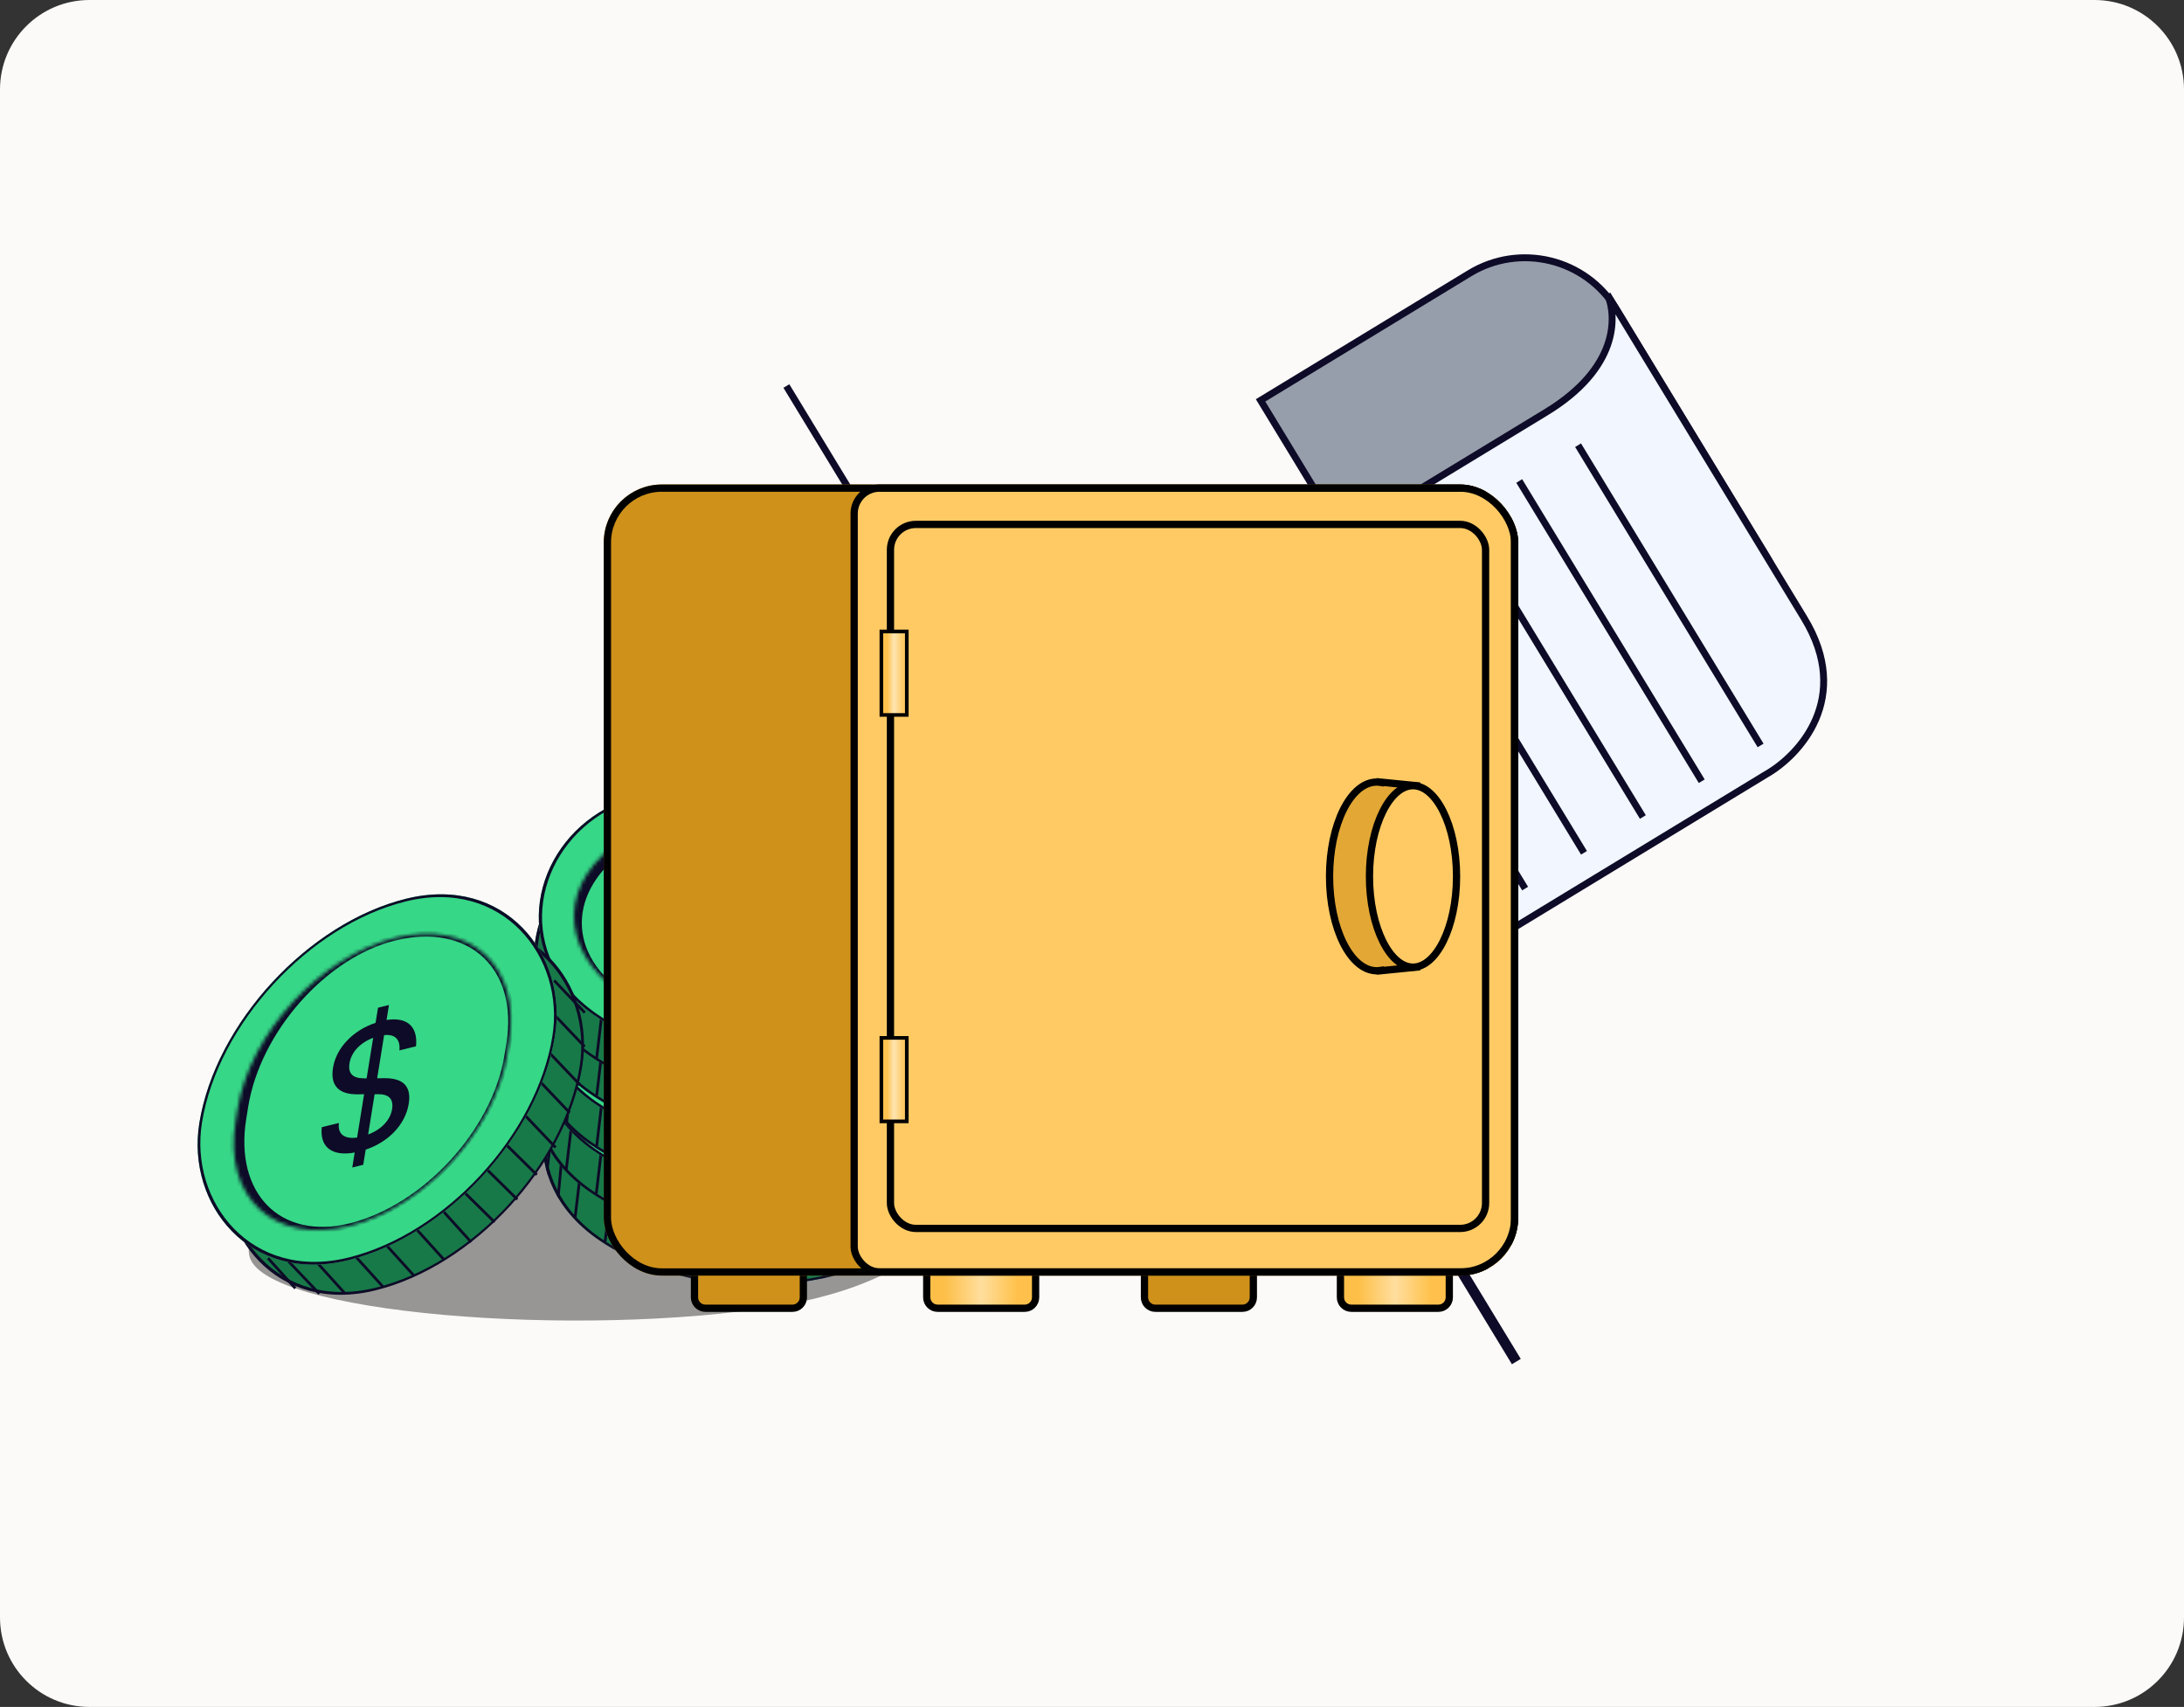 <svg width="586" height="458" viewBox="0 0 586 458" fill="none" xmlns="http://www.w3.org/2000/svg">
<rect x="0" y="0" width="586" height="458" fill="#333333" stroke="none"/>
<g clip-path="url(#clip0_102_1043)">
<path d="M0 24C0 10.745 10.745 0 24 0H562C575.255 0 586 10.745 586 24V434C586 447.255 575.255 458 562 458H24C10.745 458 0 447.255 0 434V24Z" fill="#FCFAF8"/>
<path d="M433.675 82.934L474.006 149.278C482.226 162.8 477.927 180.427 464.405 188.647L432.813 207.852C419.291 216.072 401.665 211.774 393.445 198.252L338.229 107.423L394.306 73.334C407.828 65.114 425.455 69.412 433.675 82.934Z" fill="#979EAB" stroke="#0D0B27" stroke-width="1.849"/>
<path d="M414.814 110.625C434.402 98.718 433.774 84.874 431.363 79.128L484.09 165.864C497.15 187.347 482.719 202.754 473.871 207.772L354.609 280.272L295.552 183.125L414.814 110.625Z" fill="#F1F6FF"/>
<path d="M431.363 79.128C433.774 84.874 434.402 98.718 414.814 110.625C395.227 122.532 327.145 163.919 295.552 183.125L354.609 280.272L473.871 207.772C482.719 202.754 497.15 187.347 484.09 165.864C471.03 144.381 443.439 98.993 431.275 78.984" stroke="#0D0B27" stroke-width="1.849"/>
<line x1="295.467" y1="182.094" x2="406.858" y2="365.331" stroke="#0D0B27" stroke-width="2.773"/>
<line x1="423.422" y1="119.455" x2="472.396" y2="200.016" stroke="#0D0B27" stroke-width="1.849"/>
<line x1="407.63" y1="129.055" x2="456.604" y2="209.616" stroke="#0D0B27" stroke-width="1.849"/>
<line x1="391.834" y1="138.658" x2="440.807" y2="219.219" stroke="#0D0B27" stroke-width="1.849"/>
<line x1="376.037" y1="148.261" x2="425.011" y2="228.822" stroke="#0D0B27" stroke-width="1.849"/>
<line x1="360.241" y1="157.863" x2="409.215" y2="238.424" stroke="#0D0B27" stroke-width="1.849"/>
<line x1="344.445" y1="167.466" x2="393.418" y2="248.027" stroke="#0D0B27" stroke-width="1.849"/>
<line x1="328.648" y1="177.069" x2="377.622" y2="257.63" stroke="#0D0B27" stroke-width="1.849"/>
<line x1="269.574" y1="199.934" x2="210.998" y2="103.577" stroke="#0D0B27" stroke-width="1.849"/>
<path d="M260.875 297.209C263.497 312.99 261.645 341.637 208.77 350.422C155.895 359.208 69.489 352.531 66.867 336.75C64.245 320.968 103.079 296.358 155.954 287.572C208.829 278.787 258.253 281.427 260.875 297.209Z" fill="black" fill-opacity="0.4"/>
<g clip-path="url(#clip1_102_1043)">
<rect width="98.297" height="98.297" rx="49.149" transform="matrix(0.818 0.575 -0.849 0.529 203.47 252.124)" fill="#177948"/>
<line x1="188.211" y1="332.377" x2="186.923" y2="343.213" stroke="#0D0B27" stroke-width="0.739"/>
<line x1="179.86" y1="330.122" x2="178.572" y2="340.958" stroke="#0D0B27" stroke-width="0.739"/>
<line x1="171.327" y1="326.841" x2="170.039" y2="337.677" stroke="#0D0B27" stroke-width="0.739"/>
<line x1="163.644" y1="322.348" x2="162.356" y2="333.184" stroke="#0D0B27" stroke-width="0.739"/>
<line x1="155.602" y1="315.797" x2="154.314" y2="326.633" stroke="#0D0B27" stroke-width="0.739"/>
<line x1="150.831" y1="309.724" x2="149.723" y2="321.589" stroke="#0D0B27" stroke-width="0.739"/>
<line x1="147.868" y1="304.946" x2="146.58" y2="315.782" stroke="#0D0B27" stroke-width="0.739"/>
<line x1="195.783" y1="333.151" x2="195.099" y2="344.412" stroke="#0D0B27" stroke-width="0.739"/>
<line x1="204.379" y1="333.768" x2="203.696" y2="345.029" stroke="#0D0B27" stroke-width="0.739"/>
<line x1="212.796" y1="333.358" x2="212.112" y2="344.619" stroke="#0D0B27" stroke-width="0.739"/>
<line x1="222.061" y1="331.751" x2="220.952" y2="343.616" stroke="#0D0B27" stroke-width="0.739"/>
<line x1="231.571" y1="328.497" x2="230.463" y2="340.363" stroke="#0D0B27" stroke-width="0.739"/>
<line x1="239.023" y1="325.602" x2="237.915" y2="337.468" stroke="#0D0B27" stroke-width="0.739"/>
<line x1="247.57" y1="319.864" x2="246.462" y2="331.729" stroke="#0D0B27" stroke-width="0.739"/>
<line x1="254.481" y1="313.881" x2="253.372" y2="325.747" stroke="#0D0B27" stroke-width="0.739"/>
</g>
<rect x="-0.011" y="0.408" width="97.558" height="97.558" rx="48.779" transform="matrix(0.818 0.575 -0.849 0.529 203.814 252.323)" stroke="#0D0B27" stroke-width="0.739"/>
<g clip-path="url(#clip2_102_1043)">
<rect width="98.297" height="98.297" rx="49.149" transform="matrix(0.818 0.575 -0.849 0.529 204.759 241.288)" fill="#36D787"/>
<mask id="path-34-inside-1_102_1043" fill="white">
<path d="M172.59 272.547C190.182 261.589 218.193 262.362 235.154 274.273C252.115 286.185 251.603 304.725 234.011 315.683L231.221 317.421C213.629 328.38 185.618 327.607 168.657 315.695C151.696 303.783 152.208 285.243 169.8 274.285L172.59 272.547Z"/>
</mask>
<path d="M172.59 272.547C190.182 261.589 218.193 262.362 235.154 274.273C252.115 286.185 251.603 304.725 234.011 315.683L231.221 317.421C213.629 328.38 185.618 327.607 168.657 315.695C151.696 303.783 152.208 285.243 169.8 274.285L172.59 272.547Z" fill="#36D787"/>
<path d="M170.171 270.848C188.109 259.674 216.672 260.462 233.967 272.608L235.781 273.883C253.076 286.029 252.554 304.934 234.616 316.108L233.406 315.259C250.652 304.516 251.153 286.341 234.526 274.664C218.902 263.691 192.255 263.504 175.009 274.246L170.171 270.848ZM231.826 317.846C213.887 329.02 185.325 328.232 168.03 316.085L166.215 314.811C148.921 302.665 149.442 283.76 167.381 272.586L172.219 275.984C154.974 286.726 153.66 304.331 169.285 315.304C185.911 326.981 213.37 327.739 230.616 316.997L231.826 317.846ZM166.215 314.811C148.921 302.665 149.442 283.76 167.381 272.586L170.171 270.848C188.109 259.674 216.672 260.462 233.967 272.608L234.526 274.664C218.902 263.691 192.255 263.504 175.009 274.246L172.219 275.984C154.974 286.726 153.66 304.331 169.285 315.304L166.215 314.811ZM235.781 273.883C253.076 286.029 252.554 304.934 234.616 316.108L231.826 317.846C213.887 329.02 185.325 328.232 168.03 316.085L169.285 315.304C185.911 326.981 213.37 327.739 230.616 316.997L233.406 315.259C250.652 304.516 251.153 286.341 234.526 274.664L235.781 273.883Z" fill="#0D0B27" mask="url(#path-34-inside-1_102_1043)"/>
<path d="M182.03 306.68L185.483 304.529C180.695 300.741 180.338 296.5 184.803 293.411L188.674 296.129C186.182 297.784 186.315 300.112 188.936 302.379L198.933 296.151L197.861 294.973C194.377 291.089 194.666 287.781 198.801 285.205C203.378 282.354 209.92 282.639 215.394 285.898L218.887 283.722L221.364 285.462L217.911 287.612C222.154 291.177 222.163 295.121 217.777 298.212L214.022 295.575C216.437 293.866 216.573 291.78 214.418 289.788L204.462 295.99L205.61 297.276C209.171 301.213 208.887 304.366 204.872 306.867C200.094 309.843 193.592 309.533 188.001 306.244L184.508 308.42L182.03 306.68ZM202.128 293.34L202.586 293.875L211.941 288.048C208.675 286.287 205.207 286.139 202.637 287.739C200.309 289.19 200.101 291.012 202.128 293.34ZM201.343 298.908L200.768 298.291L191.494 304.068C194.798 305.857 198.305 306.032 200.835 304.457C203.163 303.006 203.371 301.184 201.343 298.908Z" fill="#0D0B27"/>
</g>
<rect x="-0.011" y="0.408" width="97.558" height="97.558" rx="48.779" transform="matrix(0.818 0.575 -0.849 0.529 205.103 241.487)" stroke="#0D0B27" stroke-width="0.739"/>
<g clip-path="url(#clip3_102_1043)">
<rect width="98.297" height="98.297" rx="49.149" transform="matrix(0.818 0.575 -0.849 0.529 201.097 239.267)" fill="#177948"/>
<line x1="185.839" y1="319.52" x2="184.551" y2="330.356" stroke="#0D0B27" stroke-width="0.739"/>
<line x1="177.486" y1="317.266" x2="176.198" y2="328.102" stroke="#0D0B27" stroke-width="0.739"/>
<line x1="168.954" y1="313.983" x2="167.666" y2="324.819" stroke="#0D0B27" stroke-width="0.739"/>
<line x1="161.273" y1="309.489" x2="159.985" y2="320.325" stroke="#0D0B27" stroke-width="0.739"/>
<line x1="153.229" y1="302.939" x2="151.941" y2="313.775" stroke="#0D0B27" stroke-width="0.739"/>
<line x1="148.458" y1="296.866" x2="147.349" y2="308.731" stroke="#0D0B27" stroke-width="0.739"/>
<line x1="145.496" y1="292.089" x2="144.208" y2="302.925" stroke="#0D0B27" stroke-width="0.739"/>
<line x1="193.41" y1="320.293" x2="192.726" y2="331.554" stroke="#0D0B27" stroke-width="0.739"/>
<line x1="202.007" y1="320.91" x2="201.323" y2="332.171" stroke="#0D0B27" stroke-width="0.739"/>
<line x1="210.423" y1="320.501" x2="209.74" y2="331.762" stroke="#0D0B27" stroke-width="0.739"/>
<line x1="219.688" y1="318.895" x2="218.579" y2="330.761" stroke="#0D0B27" stroke-width="0.739"/>
<line x1="229.199" y1="315.639" x2="228.091" y2="327.505" stroke="#0D0B27" stroke-width="0.739"/>
<line x1="236.651" y1="312.745" x2="235.543" y2="324.61" stroke="#0D0B27" stroke-width="0.739"/>
<line x1="245.196" y1="307.006" x2="244.088" y2="318.872" stroke="#0D0B27" stroke-width="0.739"/>
<line x1="252.108" y1="301.024" x2="251" y2="312.889" stroke="#0D0B27" stroke-width="0.739"/>
</g>
<rect x="-0.011" y="0.408" width="97.558" height="97.558" rx="48.779" transform="matrix(0.818 0.575 -0.849 0.529 201.441 239.465)" stroke="#0D0B27" stroke-width="0.739"/>
<g clip-path="url(#clip4_102_1043)">
<rect width="98.297" height="98.297" rx="49.149" transform="matrix(0.818 0.575 -0.849 0.529 202.384 228.429)" fill="#36D787"/>
<mask id="path-56-inside-2_102_1043" fill="white">
<path d="M170.217 259.687C187.809 248.729 215.82 249.502 232.781 261.414C249.742 273.326 249.23 291.866 231.638 302.824L228.848 304.562C211.256 315.52 183.245 314.747 166.284 302.835C149.323 290.923 149.835 272.384 167.427 261.425L170.217 259.687Z"/>
</mask>
<path d="M170.217 259.687C187.809 248.729 215.82 249.502 232.781 261.414C249.742 273.326 249.23 291.866 231.638 302.824L228.848 304.562C211.256 315.52 183.245 314.747 166.284 302.835C149.323 290.923 149.835 272.384 167.427 261.425L170.217 259.687Z" fill="#36D787"/>
<path d="M167.798 257.988C185.736 246.814 214.299 247.602 231.594 259.749L233.408 261.023C250.703 273.17 250.181 292.075 232.243 303.249L231.033 302.399C248.279 291.657 248.78 273.482 232.153 261.805C216.529 250.831 189.882 250.644 172.636 261.386L167.798 257.988ZM229.453 304.987C211.514 316.161 182.952 315.372 165.657 303.226L163.842 301.952C146.548 289.805 147.069 270.9 165.008 259.726L169.846 263.124C152.601 273.867 151.287 291.471 166.912 302.444C183.538 314.122 210.997 314.879 228.243 304.137L229.453 304.987ZM163.842 301.952C146.548 289.805 147.069 270.9 165.008 259.726L167.798 257.988C185.736 246.814 214.299 247.602 231.594 259.749L232.153 261.805C216.529 250.831 189.882 250.644 172.636 261.386L169.846 263.124C152.601 273.867 151.287 291.471 166.912 302.444L163.842 301.952ZM233.408 261.023C250.703 273.17 250.181 292.075 232.243 303.249L229.453 304.987C211.514 316.161 182.952 315.372 165.657 303.226L166.912 302.444C183.538 314.122 210.997 314.879 228.243 304.137L231.033 302.399C248.279 291.657 248.78 273.482 232.153 261.805L233.408 261.023Z" fill="#0D0B27" mask="url(#path-56-inside-2_102_1043)"/>
<path d="M179.657 293.82L183.11 291.669C178.321 287.881 177.965 283.64 182.43 280.551L186.301 283.269C183.809 284.924 183.942 287.252 186.562 289.518L196.559 283.291L195.487 282.112C192.004 278.229 192.292 274.92 196.427 272.344C201.004 269.493 207.547 269.778 213.02 273.037L216.513 270.862L218.991 272.601L215.538 274.752C219.78 278.317 219.79 282.261 215.403 285.352L211.649 282.715C214.063 281.006 214.2 278.92 212.045 276.928L202.088 283.13L203.236 284.416C206.797 288.353 206.513 291.505 202.498 294.006C197.72 296.982 191.218 296.672 185.627 293.384L182.134 295.56L179.657 293.82ZM199.754 280.48L200.213 281.015L209.568 275.188C206.302 273.427 202.833 273.279 200.264 274.879C197.935 276.33 197.727 278.152 199.754 280.48ZM198.969 286.048L198.394 285.431L189.12 291.208C192.425 292.997 195.932 293.172 198.461 291.597C200.79 290.146 200.998 288.324 198.969 286.048Z" fill="#0D0B27"/>
</g>
<rect x="-0.011" y="0.408" width="97.558" height="97.558" rx="48.779" transform="matrix(0.818 0.575 -0.849 0.529 202.728 228.627)" stroke="#0D0B27" stroke-width="0.739"/>
<g clip-path="url(#clip5_102_1043)">
<rect width="98.297" height="98.297" rx="49.149" transform="matrix(0.818 0.575 -0.849 0.529 201.202 226.495)" fill="#177948"/>
<line x1="185.943" y1="306.747" x2="184.655" y2="317.583" stroke="#0D0B27" stroke-width="0.739"/>
<line x1="177.592" y1="304.493" x2="176.303" y2="315.329" stroke="#0D0B27" stroke-width="0.739"/>
<line x1="169.06" y1="301.211" x2="167.772" y2="312.047" stroke="#0D0B27" stroke-width="0.739"/>
<line x1="161.377" y1="296.718" x2="160.089" y2="307.554" stroke="#0D0B27" stroke-width="0.739"/>
<line x1="153.333" y1="290.167" x2="152.045" y2="301.003" stroke="#0D0B27" stroke-width="0.739"/>
<line x1="148.563" y1="284.093" x2="147.454" y2="295.959" stroke="#0D0B27" stroke-width="0.739"/>
<line x1="145.601" y1="279.316" x2="144.313" y2="290.152" stroke="#0D0B27" stroke-width="0.739"/>
<line x1="193.515" y1="307.52" x2="192.832" y2="318.781" stroke="#0D0B27" stroke-width="0.739"/>
<line x1="202.111" y1="308.14" x2="201.428" y2="319.401" stroke="#0D0B27" stroke-width="0.739"/>
<line x1="210.528" y1="307.73" x2="209.845" y2="318.991" stroke="#0D0B27" stroke-width="0.739"/>
<line x1="219.792" y1="306.122" x2="218.683" y2="317.988" stroke="#0D0B27" stroke-width="0.739"/>
<line x1="229.302" y1="302.869" x2="228.194" y2="314.734" stroke="#0D0B27" stroke-width="0.739"/>
<line x1="236.755" y1="299.972" x2="235.647" y2="311.837" stroke="#0D0B27" stroke-width="0.739"/>
<line x1="245.302" y1="294.233" x2="244.194" y2="306.099" stroke="#0D0B27" stroke-width="0.739"/>
<line x1="252.213" y1="288.251" x2="251.105" y2="300.117" stroke="#0D0B27" stroke-width="0.739"/>
</g>
<rect x="-0.011" y="0.408" width="97.558" height="97.558" rx="48.779" transform="matrix(0.818 0.575 -0.849 0.529 201.546 226.693)" stroke="#0D0B27" stroke-width="0.739"/>
<g clip-path="url(#clip6_102_1043)">
<rect width="98.297" height="98.297" rx="49.149" transform="matrix(0.818 0.575 -0.849 0.529 202.491 215.656)" fill="#36D787"/>
<mask id="path-78-inside-3_102_1043" fill="white">
<path d="M170.323 246.914C187.915 235.956 215.925 236.729 232.886 248.641C249.847 260.553 249.335 279.093 231.743 290.051L228.953 291.789C211.361 302.747 183.351 301.974 166.39 290.062C149.429 278.15 149.94 259.61 167.533 248.652L170.323 246.914Z"/>
</mask>
<path d="M170.323 246.914C187.915 235.956 215.925 236.729 232.886 248.641C249.847 260.553 249.335 279.093 231.743 290.051L228.953 291.789C211.361 302.747 183.351 301.974 166.39 290.062C149.429 278.15 149.94 259.61 167.533 248.652L170.323 246.914Z" fill="#36D787"/>
<path d="M167.903 245.215C185.842 234.041 214.404 234.829 231.699 246.976L233.513 248.25C250.808 260.397 250.287 279.302 232.348 290.476L231.138 289.626C248.384 278.884 248.886 260.709 232.259 249.032C216.634 238.058 189.987 237.871 172.742 248.613L167.903 245.215ZM229.558 292.214C211.62 303.388 183.057 302.599 165.762 290.453L163.948 289.179C146.653 277.032 147.175 258.127 165.113 246.953L169.952 250.351C152.706 261.094 151.392 278.698 167.017 289.671C183.644 301.349 211.103 302.106 228.348 291.364L229.558 292.214ZM163.948 289.179C146.653 277.032 147.175 258.127 165.113 246.953L167.903 245.215C185.842 234.041 214.404 234.829 231.699 246.976L232.259 249.032C216.634 238.058 189.987 237.871 172.742 248.613L169.952 250.351C152.706 261.094 151.392 278.698 167.017 289.671L163.948 289.179ZM233.513 248.25C250.808 260.397 250.287 279.302 232.348 290.476L229.558 292.214C211.62 303.388 183.057 302.599 165.762 290.453L167.017 289.671C183.644 301.349 211.103 302.106 228.348 291.364L231.138 289.626C248.384 278.884 248.886 260.709 232.259 249.032L233.513 248.25Z" fill="#0D0B27" mask="url(#path-78-inside-3_102_1043)"/>
<path d="M188.611 265.031L191.904 262.98L188.88 260.856L191.448 259.256L194.472 261.38L204.392 255.201L208.418 258.028C208.335 258.23 208.02 258.719 207.472 259.494C206.924 260.27 205.161 262.704 202.184 266.796L206.739 269.995L216.658 263.816L219.72 265.966L209.801 272.145L212.825 274.269L210.257 275.869L207.233 273.745L203.939 275.796L206.963 277.92L204.395 279.52L201.371 277.396L191.059 283.819L186.996 280.965L193.641 271.967L189.067 268.755L178.755 275.178L175.731 273.054L186.043 266.631L183.019 264.507L185.587 262.907L188.611 265.031ZM204.171 271.594L200.504 269.019L198.364 271.881L200.877 273.646L204.171 271.594ZM191.635 267.155L195.264 269.704L197.404 266.842L194.928 265.103L191.635 267.155ZM202.056 260.263C200.248 261.539 198.703 262.602 197.421 263.451L199.046 264.592L202.207 260.369L202.056 260.263ZM194.221 278.168L198.347 275.272L196.722 274.131C195.12 276.314 194.236 277.624 194.07 278.062L194.221 278.168Z" fill="#0D0B27"/>
</g>
<rect x="-0.011" y="0.408" width="97.558" height="97.558" rx="48.779" transform="matrix(0.818 0.575 -0.849 0.529 202.835 215.855)" stroke="#0D0B27" stroke-width="0.739"/>
<g clip-path="url(#clip7_102_1043)">
<rect width="98.297" height="98.297" rx="49.149" transform="matrix(0.818 0.575 -0.849 0.529 201.202 212.977)" fill="#177948"/>
<line x1="185.943" y1="293.229" x2="184.655" y2="304.065" stroke="#0D0B27" stroke-width="0.739"/>
<line x1="177.592" y1="290.975" x2="176.303" y2="301.811" stroke="#0D0B27" stroke-width="0.739"/>
<line x1="169.06" y1="287.693" x2="167.772" y2="298.529" stroke="#0D0B27" stroke-width="0.739"/>
<line x1="161.377" y1="283.2" x2="160.089" y2="294.036" stroke="#0D0B27" stroke-width="0.739"/>
<line x1="153.333" y1="276.649" x2="152.045" y2="287.485" stroke="#0D0B27" stroke-width="0.739"/>
<line x1="148.563" y1="270.575" x2="147.454" y2="282.441" stroke="#0D0B27" stroke-width="0.739"/>
<line x1="145.601" y1="265.798" x2="144.313" y2="276.634" stroke="#0D0B27" stroke-width="0.739"/>
<line x1="193.515" y1="294.002" x2="192.832" y2="305.263" stroke="#0D0B27" stroke-width="0.739"/>
<line x1="202.111" y1="294.622" x2="201.428" y2="305.883" stroke="#0D0B27" stroke-width="0.739"/>
<line x1="210.528" y1="294.212" x2="209.845" y2="305.473" stroke="#0D0B27" stroke-width="0.739"/>
<line x1="219.792" y1="292.604" x2="218.683" y2="304.47" stroke="#0D0B27" stroke-width="0.739"/>
<line x1="229.302" y1="289.351" x2="228.194" y2="301.216" stroke="#0D0B27" stroke-width="0.739"/>
<line x1="236.755" y1="286.454" x2="235.647" y2="298.319" stroke="#0D0B27" stroke-width="0.739"/>
<line x1="245.302" y1="280.715" x2="244.194" y2="292.581" stroke="#0D0B27" stroke-width="0.739"/>
<line x1="252.213" y1="274.733" x2="251.105" y2="286.598" stroke="#0D0B27" stroke-width="0.739"/>
</g>
<rect x="-0.011" y="0.408" width="97.558" height="97.558" rx="48.779" transform="matrix(0.818 0.575 -0.849 0.529 201.546 213.175)" stroke="#0D0B27" stroke-width="0.739"/>
<g clip-path="url(#clip8_102_1043)">
<rect width="98.297" height="98.297" rx="49.149" transform="matrix(0.818 0.575 -0.849 0.529 202.491 202.139)" fill="#36D787"/>
<mask id="path-100-inside-4_102_1043" fill="white">
<path d="M170.323 233.396C187.915 222.438 215.925 223.211 232.886 235.123C249.847 247.035 249.335 265.575 231.743 276.533L228.953 278.271C211.361 289.229 183.351 288.456 166.39 276.544C149.429 264.632 149.94 246.093 167.533 235.134L170.323 233.396Z"/>
</mask>
<path d="M170.323 233.396C187.915 222.438 215.925 223.211 232.886 235.123C249.847 247.035 249.335 265.575 231.743 276.533L228.953 278.271C211.361 289.229 183.351 288.456 166.39 276.544C149.429 264.632 149.94 246.093 167.533 235.134L170.323 233.396Z" fill="#36D787"/>
<path d="M167.903 231.697C185.842 220.523 214.404 221.311 231.699 233.458L233.513 234.732C250.808 246.879 250.287 265.784 232.348 276.958L231.138 276.108C248.384 265.366 248.886 247.191 232.259 235.514C216.634 224.54 189.987 224.353 172.742 235.095L167.903 231.697ZM229.558 278.696C211.62 289.87 183.057 289.081 165.762 276.935L163.948 275.661C146.653 263.514 147.175 244.609 165.113 233.435L169.952 236.833C152.706 247.576 151.392 265.18 167.017 276.153C183.644 287.831 211.103 288.588 228.348 277.846L229.558 278.696ZM163.948 275.661C146.653 263.514 147.175 244.609 165.113 233.435L167.903 231.697C185.842 220.523 214.404 221.311 231.699 233.458L232.259 235.514C216.634 224.54 189.987 224.353 172.742 235.095L169.952 236.833C152.706 247.576 151.392 265.18 167.017 276.153L163.948 275.661ZM233.513 234.732C250.808 246.879 250.287 265.784 232.348 276.958L229.558 278.696C211.62 289.87 183.057 289.081 165.762 276.935L167.017 276.153C183.644 287.831 211.103 288.588 228.348 277.846L231.138 276.108C248.384 265.366 248.886 247.191 232.259 235.514L233.513 234.732Z" fill="#0D0B27" mask="url(#path-100-inside-4_102_1043)"/>
<path d="M188.611 251.513L191.904 249.462L188.88 247.338L191.448 245.738L194.472 247.862L204.392 241.683L208.418 244.51C208.335 244.712 208.02 245.201 207.472 245.976C206.924 246.752 205.161 249.186 202.184 253.278L206.739 256.477L216.658 250.298L219.72 252.448L209.801 258.627L212.825 260.751L210.257 262.351L207.233 260.227L203.939 262.278L206.963 264.402L204.395 266.002L201.371 263.878L191.059 270.301L186.996 267.447L193.641 258.449L189.067 255.237L178.755 261.66L175.731 259.536L186.043 253.113L183.019 250.989L185.587 249.389L188.611 251.513ZM204.171 258.077L200.504 255.501L198.364 258.363L200.877 260.128L204.171 258.077ZM191.635 253.637L195.264 256.186L197.404 253.324L194.928 251.585L191.635 253.637ZM202.056 246.745C200.248 248.021 198.703 249.084 197.421 249.933L199.046 251.074L202.207 246.851L202.056 246.745ZM194.221 264.65L198.347 261.754L196.722 260.613C195.12 262.796 194.236 264.106 194.07 264.544L194.221 264.65Z" fill="#0D0B27"/>
</g>
<rect x="-0.011" y="0.408" width="97.558" height="97.558" rx="48.779" transform="matrix(0.818 0.575 -0.849 0.529 202.835 202.337)" stroke="#0D0B27" stroke-width="0.739"/>
<g clip-path="url(#clip9_102_1043)">
<rect width="98.297" height="98.297" rx="49.149" transform="matrix(0.818 0.575 -0.849 0.529 201.202 202.838)" fill="#177948"/>
<line x1="185.943" y1="283.09" x2="184.655" y2="293.926" stroke="#0D0B27" stroke-width="0.739"/>
<line x1="177.592" y1="280.837" x2="176.303" y2="291.673" stroke="#0D0B27" stroke-width="0.739"/>
<line x1="169.06" y1="277.554" x2="167.772" y2="288.39" stroke="#0D0B27" stroke-width="0.739"/>
<line x1="161.377" y1="273.061" x2="160.089" y2="283.897" stroke="#0D0B27" stroke-width="0.739"/>
<line x1="153.333" y1="266.51" x2="152.045" y2="277.346" stroke="#0D0B27" stroke-width="0.739"/>
<line x1="148.563" y1="260.437" x2="147.454" y2="272.302" stroke="#0D0B27" stroke-width="0.739"/>
<line x1="145.601" y1="255.66" x2="144.313" y2="266.496" stroke="#0D0B27" stroke-width="0.739"/>
<line x1="193.515" y1="283.864" x2="192.832" y2="295.125" stroke="#0D0B27" stroke-width="0.739"/>
<line x1="202.111" y1="284.484" x2="201.428" y2="295.744" stroke="#0D0B27" stroke-width="0.739"/>
<line x1="210.528" y1="284.074" x2="209.845" y2="295.334" stroke="#0D0B27" stroke-width="0.739"/>
<line x1="219.792" y1="282.466" x2="218.683" y2="294.331" stroke="#0D0B27" stroke-width="0.739"/>
<line x1="229.302" y1="279.212" x2="228.194" y2="291.078" stroke="#0D0B27" stroke-width="0.739"/>
<line x1="236.755" y1="276.315" x2="235.647" y2="288.181" stroke="#0D0B27" stroke-width="0.739"/>
<line x1="245.302" y1="270.577" x2="244.194" y2="282.443" stroke="#0D0B27" stroke-width="0.739"/>
<line x1="252.213" y1="264.594" x2="251.105" y2="276.46" stroke="#0D0B27" stroke-width="0.739"/>
</g>
<rect x="-0.011" y="0.408" width="97.558" height="97.558" rx="48.779" transform="matrix(0.818 0.575 -0.849 0.529 201.546 203.037)" stroke="#0D0B27" stroke-width="0.739"/>
<g clip-path="url(#clip10_102_1043)">
<rect width="98.297" height="98.297" rx="49.149" transform="matrix(0.818 0.575 -0.849 0.529 202.491 192)" fill="#36D787"/>
<mask id="path-122-inside-5_102_1043" fill="white">
<path d="M170.323 223.258C187.915 212.3 215.925 213.073 232.886 224.984C249.847 236.896 249.335 255.436 231.743 266.394L228.953 268.132C211.361 279.091 183.351 278.317 166.39 266.406C149.429 254.494 149.94 235.954 167.533 224.996L170.323 223.258Z"/>
</mask>
<path d="M170.323 223.258C187.915 212.3 215.925 213.073 232.886 224.984C249.847 236.896 249.335 255.436 231.743 266.394L228.953 268.132C211.361 279.091 183.351 278.317 166.39 266.406C149.429 254.494 149.94 235.954 167.533 224.996L170.323 223.258Z" fill="#36D787"/>
<path d="M167.903 221.559C185.842 210.385 214.404 211.173 231.699 223.319L233.513 224.594C250.808 236.74 250.287 255.645 232.348 266.819L231.138 265.97C248.384 255.227 248.886 237.052 232.259 225.375C216.634 214.402 189.987 214.214 172.742 224.957L167.903 221.559ZM229.558 268.557C211.62 279.731 183.057 278.943 165.762 266.796L163.948 265.522C146.653 253.376 147.175 234.471 165.113 223.297L169.952 226.695C152.706 237.437 151.392 255.041 167.017 266.015C183.644 277.692 211.103 278.45 228.348 267.708L229.558 268.557ZM163.948 265.522C146.653 253.376 147.175 234.471 165.113 223.297L167.903 221.559C185.842 210.385 214.404 211.173 231.699 223.319L232.259 225.375C216.634 214.402 189.987 214.214 172.742 224.957L169.952 226.695C152.706 237.437 151.392 255.041 167.017 266.015L163.948 265.522ZM233.513 224.594C250.808 236.74 250.287 255.645 232.348 266.819L229.558 268.557C211.62 279.731 183.057 278.943 165.762 266.796L167.017 266.015C183.644 277.692 211.103 278.45 228.348 267.708L231.138 265.97C248.384 255.227 248.886 237.052 232.259 225.375L233.513 224.594Z" fill="#0D0B27" mask="url(#path-122-inside-5_102_1043)"/>
<path d="M188.611 241.375L191.904 239.323L188.88 237.199L191.448 235.6L194.472 237.723L204.392 231.544L208.418 234.372C208.335 234.574 208.02 235.062 207.472 235.838C206.924 236.613 205.161 239.047 202.184 243.139L206.739 246.338L216.658 240.159L219.72 242.31L209.801 248.489L212.825 250.613L210.257 252.212L207.233 250.088L203.939 252.14L206.963 254.264L204.395 255.863L201.371 253.74L191.059 260.163L186.996 257.309L193.641 248.31L189.067 245.098L178.755 251.521L175.731 249.398L186.043 242.974L183.019 240.85L185.587 239.251L188.611 241.375ZM204.171 247.938L200.504 245.363L198.364 248.224L200.877 249.989L204.171 247.938ZM191.635 243.498L195.264 246.047L197.404 243.186L194.928 241.447L191.635 243.498ZM202.056 236.606C200.248 237.883 198.703 238.945 197.421 239.794L199.046 240.936L202.207 236.713L202.056 236.606ZM194.221 254.511L198.347 251.616L196.722 250.474C195.12 252.657 194.236 253.968 194.07 254.405L194.221 254.511Z" fill="#0D0B27"/>
</g>
<rect x="-0.011" y="0.408" width="97.558" height="97.558" rx="48.779" transform="matrix(0.818 0.575 -0.849 0.529 202.835 192.199)" stroke="#0D0B27" stroke-width="0.739"/>
<rect x="0.3" y="0.276" width="97.558" height="97.558" rx="48.779" transform="matrix(0.971 -0.239 -0.159 0.987 68.667 261.043)" fill="#177948"/>
<rect x="0.3" y="0.276" width="97.558" height="97.558" rx="48.779" transform="matrix(0.971 -0.239 -0.159 0.987 68.667 261.043)" stroke="#0D0B27" stroke-width="0.739"/>
<line x1="119.095" y1="325.194" x2="126.418" y2="333.284" stroke="#0D0B27" stroke-width="0.739"/>
<line x1="111.909" y1="330.011" x2="119.233" y2="338.101" stroke="#0D0B27" stroke-width="0.739"/>
<line x1="103.829" y1="334.286" x2="111.152" y2="342.376" stroke="#0D0B27" stroke-width="0.739"/>
<line x1="95.395" y1="337.128" x2="102.719" y2="345.218" stroke="#0D0B27" stroke-width="0.739"/>
<line x1="85.171" y1="338.888" x2="92.494" y2="346.978" stroke="#0D0B27" stroke-width="0.739"/>
<line x1="77.458" y1="338.495" x2="85.676" y2="347.125" stroke="#0D0B27" stroke-width="0.739"/>
<line x1="71.91" y1="337.589" x2="79.234" y2="345.679" stroke="#0D0B27" stroke-width="0.739"/>
<line x1="124.652" y1="319.994" x2="132.693" y2="327.907" stroke="#0D0B27" stroke-width="0.739"/>
<line x1="130.766" y1="313.919" x2="138.807" y2="321.832" stroke="#0D0B27" stroke-width="0.739"/>
<line x1="135.985" y1="307.304" x2="144.026" y2="315.217" stroke="#0D0B27" stroke-width="0.739"/>
<line x1="140.862" y1="299.264" x2="149.08" y2="307.894" stroke="#0D0B27" stroke-width="0.739"/>
<line x1="144.655" y1="289.954" x2="152.873" y2="298.585" stroke="#0D0B27" stroke-width="0.739"/>
<line x1="147.369" y1="282.435" x2="155.587" y2="291.066" stroke="#0D0B27" stroke-width="0.739"/>
<line x1="148.657" y1="272.222" x2="156.875" y2="280.853" stroke="#0D0B27" stroke-width="0.739"/>
<line x1="148.684" y1="263.081" x2="156.902" y2="271.711" stroke="#0D0B27" stroke-width="0.739"/>
<g clip-path="url(#clip11_102_1043)">
<rect width="98.297" height="98.297" rx="49.149" transform="matrix(0.971 -0.239 -0.159 0.987 61.291 252.88)" fill="#36D787"/>
<mask id="path-143-inside-6_102_1043" fill="white">
<path d="M63.724 297.668C67.019 277.205 86.004 256.595 106.127 251.633C126.25 246.671 139.891 259.236 136.596 279.699L136.074 282.944C132.779 303.406 113.794 324.017 93.671 328.979C73.548 333.941 59.906 321.375 63.201 300.913L63.724 297.668Z"/>
</mask>
<path d="M63.724 297.668C67.019 277.205 86.004 256.595 106.127 251.633C126.25 246.671 139.891 259.236 136.596 279.699L136.074 282.944C132.779 303.406 113.794 324.017 93.671 328.979C73.548 333.941 59.906 321.375 63.201 300.913L63.724 297.668Z" fill="#36D787"/>
<path d="M60.854 298.376C64.214 277.51 83.572 256.494 104.091 251.434L106.244 250.903C126.764 245.844 140.674 258.657 137.314 279.522L135.879 279.876C139.109 259.816 125.736 247.498 106.009 252.363C87.471 256.934 69.825 276.901 66.594 296.96L60.854 298.376ZM136.791 282.767C133.431 303.632 114.073 324.649 93.554 329.708L91.401 330.239C70.881 335.299 56.971 322.486 60.331 301.621L66.072 300.205C62.841 320.265 75.251 332.82 93.789 328.249C113.515 323.385 132.126 303.18 135.356 283.121L136.791 282.767ZM91.401 330.239C70.881 335.299 56.971 322.486 60.331 301.621L60.854 298.376C64.214 277.51 83.572 256.494 104.091 251.434L106.009 252.363C87.471 256.934 69.825 276.901 66.594 296.96L66.072 300.205C62.841 320.265 75.251 332.82 93.789 328.249L91.401 330.239ZM106.244 250.903C126.764 245.844 140.674 258.657 137.314 279.522L136.791 282.767C133.431 303.632 114.073 324.649 93.554 329.708L93.789 328.249C113.515 323.385 132.126 303.18 135.356 283.121L135.879 279.876C139.109 259.816 125.736 247.498 106.009 252.363L106.244 250.903Z" fill="#0D0B27" mask="url(#path-143-inside-6_102_1043)"/>
<path d="M94.524 313.255L95.171 309.238C89.169 310.36 85.737 307.842 86.342 302.446L90.934 301.314C90.545 304.28 92.387 305.709 95.817 305.222L97.69 293.594L96.097 293.628C90.881 293.704 88.576 291.312 89.35 286.502C90.207 281.178 94.72 276.433 100.773 274.447L101.428 270.385L104.367 269.66L103.72 273.676C109.194 272.819 112.174 275.403 111.623 280.741L107.168 281.839C107.466 278.896 105.983 277.423 103.066 277.739L101.201 289.32L102.924 289.299C108.232 289.201 110.422 291.486 109.67 296.156C108.775 301.713 104.27 306.412 98.118 308.467L97.463 312.53L94.524 313.255ZM97.67 289.339L98.374 289.344L100.127 278.464C96.653 279.769 94.263 282.286 93.782 285.275C93.345 287.984 94.583 289.338 97.67 289.339ZM101.351 293.588L100.509 293.617L98.772 304.404C102.291 303.088 104.727 300.559 105.201 297.617C105.637 294.908 104.4 293.554 101.351 293.588Z" fill="#0D0B27"/>
</g>
<rect x="0.3" y="0.276" width="97.558" height="97.558" rx="48.779" transform="matrix(0.971 -0.239 -0.159 0.987 61.344 252.955)" stroke="#0D0B27" stroke-width="0.739"/>
<path d="M277.869 339.342V348.106C277.868 349.719 276.56 351.027 274.947 351.027H251.579C249.966 351.027 248.658 349.719 248.658 348.106V339.342H277.869Z" fill="url(#paint0_linear_102_1043)"/>
<path d="M277.869 339.342V348.106C277.868 349.719 276.56 351.027 274.947 351.027H251.579C249.966 351.027 248.658 349.719 248.658 348.106V339.342H277.869Z" stroke="black" stroke-width="1.947"/>
<path d="M215.553 339.342V348.106C215.553 349.719 214.244 351.027 212.631 351.027H189.263C187.65 351.027 186.343 349.719 186.342 348.106V339.342H215.553Z" fill="#CF911A"/>
<path d="M215.553 339.342V348.106C215.553 349.719 214.244 351.027 212.631 351.027H189.263C187.65 351.027 186.343 349.719 186.342 348.106V339.342H215.553Z" stroke="black" stroke-width="1.947"/>
<path d="M388.869 339.342V348.106C388.868 349.719 387.56 351.027 385.947 351.027H362.579C360.966 351.027 359.658 349.719 359.658 348.106V339.342H388.869Z" fill="url(#paint1_linear_102_1043)"/>
<path d="M388.869 339.342V348.106C388.868 349.719 387.56 351.027 385.947 351.027H362.579C360.966 351.027 359.658 349.719 359.658 348.106V339.342H388.869Z" stroke="black" stroke-width="1.947"/>
<path d="M336.29 339.342V348.106C336.29 349.719 334.981 351.027 333.368 351.027H310C308.387 351.027 307.079 349.719 307.079 348.106V339.342H336.29Z" fill="#CF911A"/>
<path d="M336.29 339.342V348.106C336.29 349.719 334.981 351.027 333.368 351.027H310C308.387 351.027 307.079 349.719 307.079 348.106V339.342H336.29Z" stroke="black" stroke-width="1.947"/>
<g clip-path="url(#clip12_102_1043)">
<rect x="162" y="130" width="245.368" height="212.263" rx="15.579" fill="#CF911A"/>
<rect x="229.184" y="130.974" width="177.211" height="210.316" rx="6.816" fill="#FFCA64"/>
<rect x="229.184" y="130.974" width="177.211" height="210.316" rx="6.816" stroke="black" stroke-width="1.947"/>
<path d="M370.368 261.447L360.632 262.421V262.347C360.31 262.396 359.986 262.421 359.658 262.421C352.667 262.421 347 251.087 347 237.105C347 223.124 352.667 211.789 359.658 211.789C359.986 211.789 360.31 211.814 360.632 211.863V211.789L370.368 212.763V261.447Z" fill="#E2A735" stroke="black" stroke-width="1.947"/>
<path d="M369.395 212.763C372.323 212.763 375.235 215.162 377.474 219.64C379.684 224.059 381.079 230.233 381.079 237.105C381.079 243.977 379.684 250.151 377.474 254.571C375.235 259.048 372.323 261.447 369.395 261.448C366.467 261.448 363.554 259.048 361.315 254.571C359.105 250.151 357.71 243.977 357.71 237.105C357.71 230.233 359.105 224.059 361.315 219.64C363.554 215.162 366.467 212.763 369.395 212.763Z" fill="#FFCA64" stroke="black" stroke-width="1.947"/>
<rect x="238.921" y="140.711" width="159.684" height="188.895" rx="6.816" fill="#FFCA64"/>
<rect x="238.921" y="140.711" width="159.684" height="188.895" rx="6.816" stroke="black" stroke-width="1.947"/>
<path d="M380.105 259.5L370.368 260.474V260.4C370.047 260.449 369.722 260.474 369.395 260.474C362.404 260.474 356.737 249.139 356.737 235.158C356.737 221.176 362.404 209.842 369.395 209.842C369.722 209.842 370.047 209.867 370.368 209.916V209.842L380.105 210.816V259.5Z" fill="#E2A735" stroke="black" stroke-width="1.947"/>
<path d="M379.132 210.816C382.06 210.816 384.972 213.215 387.211 217.693C389.421 222.112 390.815 228.285 390.815 235.158C390.815 242.03 389.421 248.204 387.211 252.623C384.972 257.101 382.06 259.5 379.132 259.5C376.204 259.5 373.291 257.101 371.052 252.623C368.842 248.204 367.447 242.03 367.447 235.158C367.447 228.286 368.842 222.112 371.052 217.693C373.291 213.215 376.204 210.816 379.132 210.816Z" fill="#FFCA64" stroke="black" stroke-width="1.947"/>
<rect x="236.487" y="169.434" width="6.816" height="22.395" fill="url(#paint2_linear_102_1043)"/>
<rect x="236.487" y="169.434" width="6.816" height="22.395" stroke="black" stroke-width="0.974"/>
<rect x="236.487" y="278.487" width="6.816" height="22.395" fill="url(#paint3_linear_102_1043)"/>
<rect x="236.487" y="278.487" width="6.816" height="22.395" stroke="black" stroke-width="0.974"/>
</g>
<rect x="162.974" y="130.974" width="243.421" height="210.316" rx="14.605" stroke="black" stroke-width="1.947"/>
</g>
<defs>
<linearGradient id="paint0_linear_102_1043" x1="273" y1="350.053" x2="253.526" y2="350.053" gradientUnits="userSpaceOnUse">
<stop stop-color="#FFC14B"/>
<stop offset="0.499" stop-color="#FFDE9E"/>
<stop offset="1" stop-color="#FDBF48"/>
</linearGradient>
<linearGradient id="paint1_linear_102_1043" x1="384" y1="350.053" x2="364.526" y2="350.053" gradientUnits="userSpaceOnUse">
<stop stop-color="#FFC14B"/>
<stop offset="0.499" stop-color="#FFDE9E"/>
<stop offset="1" stop-color="#FDBF48"/>
</linearGradient>
<linearGradient id="paint2_linear_102_1043" x1="248.658" y1="192.316" x2="231.132" y2="192.316" gradientUnits="userSpaceOnUse">
<stop offset="0.365" stop-color="#FFCA64"/>
<stop offset="0.502" stop-color="#FFE5B2"/>
<stop offset="0.606" stop-color="#FFC24B"/>
</linearGradient>
<linearGradient id="paint3_linear_102_1043" x1="248.658" y1="301.368" x2="231.132" y2="301.368" gradientUnits="userSpaceOnUse">
<stop offset="0.365" stop-color="#FFCA64"/>
<stop offset="0.502" stop-color="#FFE5B2"/>
<stop offset="0.606" stop-color="#FFC34F"/>
</linearGradient>
<clipPath id="clip0_102_1043">
<path d="M0 24C0 10.745 10.745 0 24 0H562C575.255 0 586 10.745 586 24V434C586 447.255 575.255 458 562 458H24C10.745 458 0 447.255 0 434V24Z" fill="white"/>
</clipPath>
<clipPath id="clip1_102_1043">
<rect width="98.297" height="98.297" rx="49.149" transform="matrix(0.818 0.575 -0.849 0.529 203.47 252.124)" fill="white"/>
</clipPath>
<clipPath id="clip2_102_1043">
<rect width="98.297" height="98.297" rx="49.149" transform="matrix(0.818 0.575 -0.849 0.529 204.759 241.288)" fill="white"/>
</clipPath>
<clipPath id="clip3_102_1043">
<rect width="98.297" height="98.297" rx="49.149" transform="matrix(0.818 0.575 -0.849 0.529 201.097 239.267)" fill="white"/>
</clipPath>
<clipPath id="clip4_102_1043">
<rect width="98.297" height="98.297" rx="49.149" transform="matrix(0.818 0.575 -0.849 0.529 202.384 228.429)" fill="white"/>
</clipPath>
<clipPath id="clip5_102_1043">
<rect width="98.297" height="98.297" rx="49.149" transform="matrix(0.818 0.575 -0.849 0.529 201.202 226.495)" fill="white"/>
</clipPath>
<clipPath id="clip6_102_1043">
<rect width="98.297" height="98.297" rx="49.149" transform="matrix(0.818 0.575 -0.849 0.529 202.491 215.656)" fill="white"/>
</clipPath>
<clipPath id="clip7_102_1043">
<rect width="98.297" height="98.297" rx="49.149" transform="matrix(0.818 0.575 -0.849 0.529 201.202 212.977)" fill="white"/>
</clipPath>
<clipPath id="clip8_102_1043">
<rect width="98.297" height="98.297" rx="49.149" transform="matrix(0.818 0.575 -0.849 0.529 202.491 202.139)" fill="white"/>
</clipPath>
<clipPath id="clip9_102_1043">
<rect width="98.297" height="98.297" rx="49.149" transform="matrix(0.818 0.575 -0.849 0.529 201.202 202.838)" fill="white"/>
</clipPath>
<clipPath id="clip10_102_1043">
<rect width="98.297" height="98.297" rx="49.149" transform="matrix(0.818 0.575 -0.849 0.529 202.491 192)" fill="white"/>
</clipPath>
<clipPath id="clip11_102_1043">
<rect width="98.297" height="98.297" rx="49.149" transform="matrix(0.971 -0.239 -0.159 0.987 61.291 252.88)" fill="white"/>
</clipPath>
<clipPath id="clip12_102_1043">
<rect x="162" y="130" width="245.368" height="212.263" rx="15.579" fill="white"/>
</clipPath>
</defs>
</svg>
